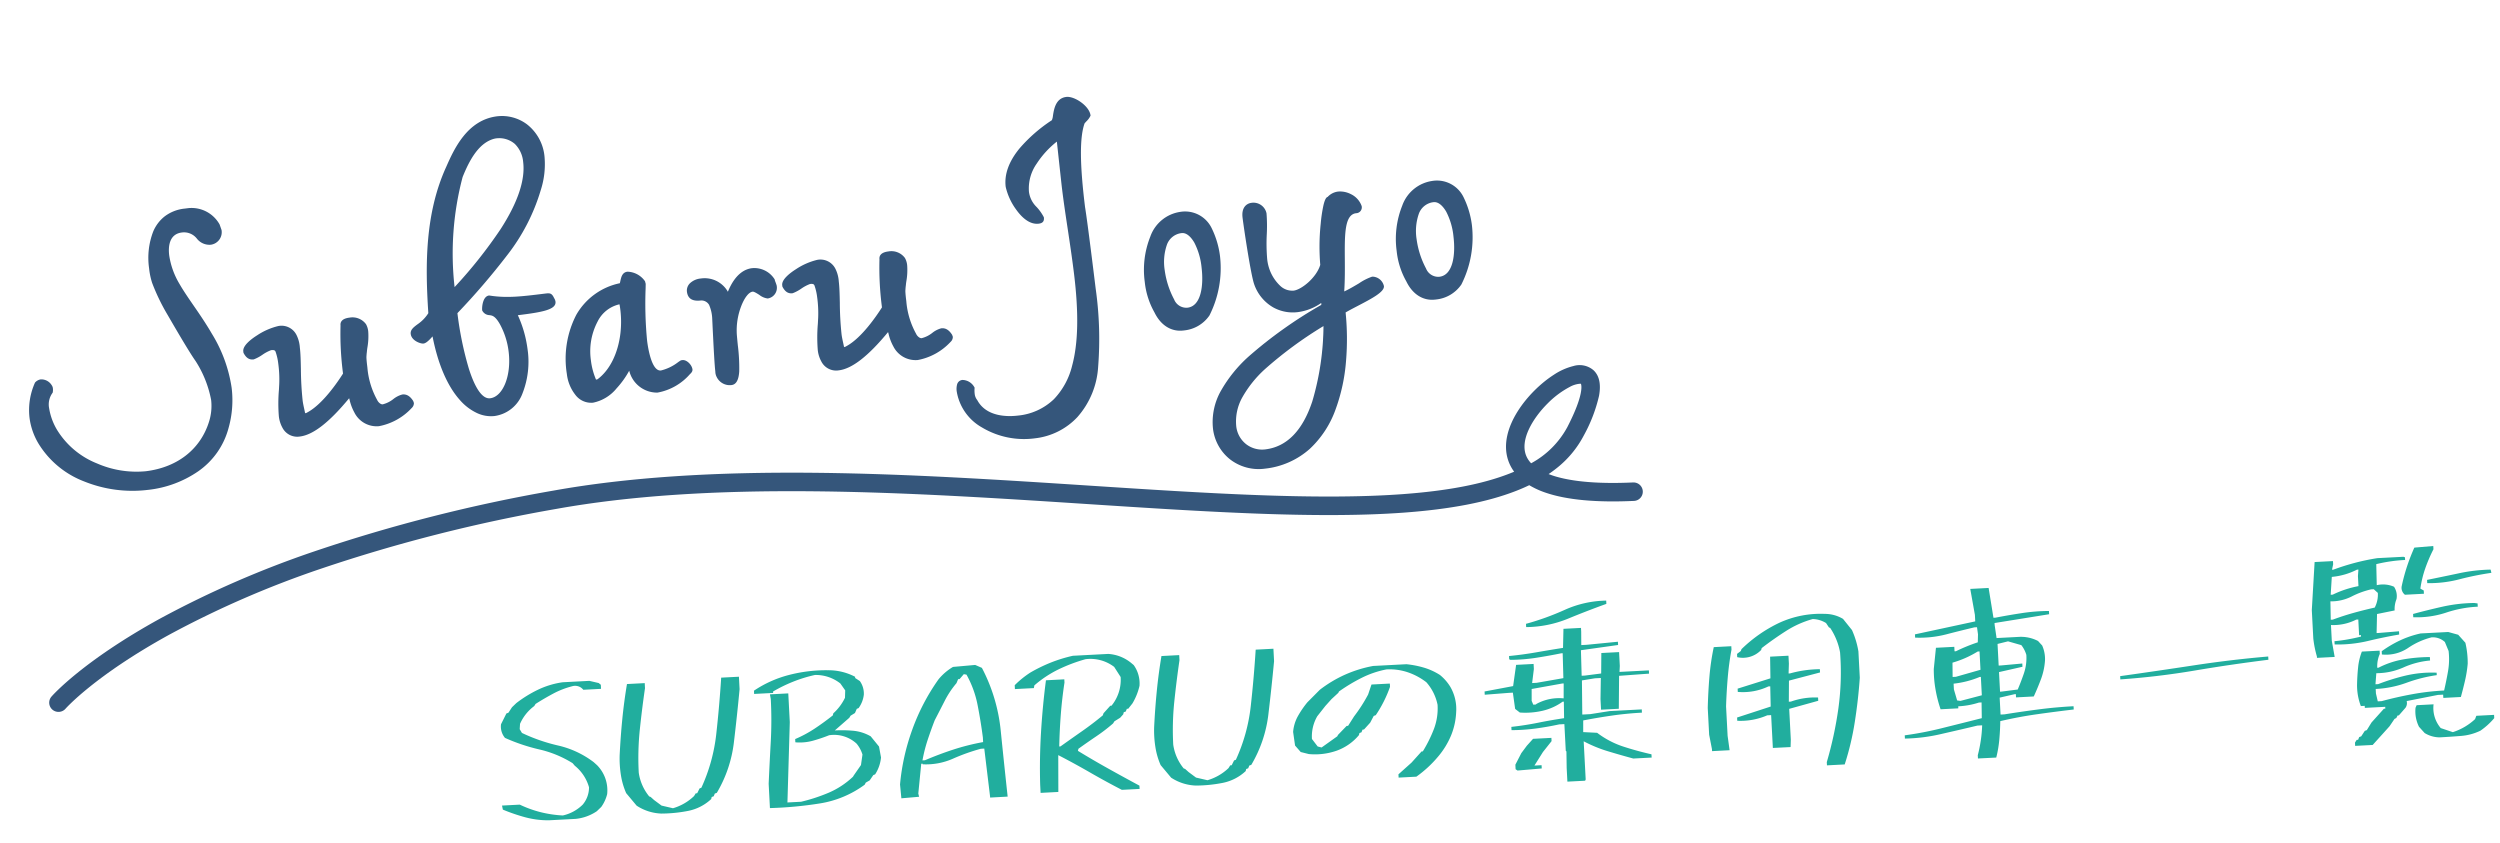<svg xmlns="http://www.w3.org/2000/svg" width="406.326" height="136.996" viewBox="0 0 406.326 136.996">
  <g id="グループ_219" data-name="グループ 219" transform="translate(-500.503 -6603.239)">
    <path id="パス_536" data-name="パス 536" d="M3.05-12.4A1.839,1.839,0,0,0,1.5-13.5a1.418,1.418,0,0,0-.85.35A10.771,10.771,0,0,0-.9-7.7,10.642,10.642,0,0,0,0-3.45c2.45,5.8,9.45,9.6,16.65,9.6,5.9,0,11.7-2.5,14.05-8.25A16.455,16.455,0,0,0,32-8.5a23.286,23.286,0,0,0-2.1-9.05c-1.5-3.5-3.15-6.1-4.25-8.7a12.9,12.9,0,0,1-1.1-4.85c0-1.95.7-3.6,2.65-3.6,2.55,0,2.25,2.55,4.45,2.55a1.915,1.915,0,0,0,1.85-2l-.2-.9a5.073,5.073,0,0,0-4.5-3.15h-.7c-5.3,0-6.75,5-6.75,8.75a11.632,11.632,0,0,0,.2,2.4A33.181,33.181,0,0,0,23.4-21.6c2.85,6.7,3.45,7.7,3.6,8a17.565,17.565,0,0,1,1.75,6.65A8.591,8.591,0,0,1,28-3.5C26,1,21.75,3.4,16.65,3.4,11.8,3.4,5.25.25,3-5.15a10.17,10.17,0,0,1-.85-3.7,3.328,3.328,0,0,1,.9-2.5,1.8,1.8,0,0,0,.1-.55A.9.9,0,0,0,3.05-12.4ZM34.9-13.95c.3.8.7,1.15,1.35,1.15,1.25-.3,1.7-.85,3-1.15.5,0,.75.1.85.45a9.222,9.222,0,0,1,.2,1.95,19.461,19.461,0,0,1-.25,3.4,33.919,33.919,0,0,0-.7,5.2A4.876,4.876,0,0,0,39.7-1.1,2.558,2.558,0,0,0,42.2.55c2.25,0,5.2-1.9,8.8-5.35a10.485,10.485,0,0,0,.6,2.65A3.882,3.882,0,0,0,55.15.45,9.605,9.605,0,0,0,60.7-1.8a.938.938,0,0,0,.4-.65,1.017,1.017,0,0,1-.05-.25,1.707,1.707,0,0,0-1.5-1.2c-.85,0-2.25,1.2-3.35,1.2-.45,0-.85-.55-.95-.9a13.576,13.576,0,0,1-.95-5.5c0-.6,0-1.15.05-1.7a28.292,28.292,0,0,0,.8-4.1,2.779,2.779,0,0,0-.2-1.15,2.555,2.555,0,0,0-2.4-1.3c-.85,0-1.45.25-1.45.95a49.161,49.161,0,0,0-.55,7.85c-1.8,2.2-4.3,4.7-6.5,5.6l-.5.2c-.05-.1-.2-.15-.2-.2-.05-.7-.15-1.45-.15-2.1,0-3.2.6-6.45.6-8.6a5.434,5.434,0,0,0-.25-1.95,2.564,2.564,0,0,0-2.65-1.8c-1.4,0-6,1.75-6,3.25Zm50.9-2.6c-.25-.8-.5-.8-1.25-.8-3.95,0-6.25,0-9.05-.8-.95,0-1.25,1.75-1.25,2.1.7,1.45,1.5-.1,2.6,2.6a12.47,12.47,0,0,1,.85,4.6c0,3.9-1.8,7.3-4.05,7.3-3,0-3.75-9.25-3.75-14.6,6.2-5.25,13-11,15.9-18.2a13.65,13.65,0,0,0,1.25-5.2c0-4.85-3.45-7.35-6.7-7.35-4.7,0-7.3,4.1-9.1,7.1C67-32.85,65.95-24.65,65.5-16.6c-1.3,1.75-3.25,1.8-3.25,2.95,0,1.05,1.4,1.65,1.7,1.65.15,0,.55,0,1.75-1.15C66.35-2.8,70.6,1.1,74,1.1c4.25,0,6.5-4.8,6.5-10a18.8,18.8,0,0,0-.95-5.8c3.95,0,6.4-.1,6.4-1.3A1.3,1.3,0,0,0,85.8-16.55ZM69.95-20a49.078,49.078,0,0,1,3.5-18c1.3-2.35,3.25-5.35,6.1-5.65,2.95,0,4.25,2,4.25,4.5C83.8-32.35,75.1-24.45,69.95-20Zm28.35.75c-.95,0-1.05,1.05-1.35,1.7-6.6.65-10.3,6-10.3,13.45,0,2.5,1.3,5,3.5,5,2.8,0,5.65-3.25,6.6-4.75a4.5,4.5,0,0,0,4,4.4,9.023,9.023,0,0,0,5.5-2.3q.45-.3.45-.6c0-.65-.65-1.55-1.3-1.55a.634.634,0,0,0-.3.05,8.613,8.613,0,0,1-3.35,1.2c-1.6,0-1.8-3.55-1.8-5.25a72.731,72.731,0,0,1,.9-9.2c-.05-.2,0-.3-.1-.45A3.454,3.454,0,0,0,98.3-19.25ZM91.15-2.45a.323.323,0,0,1-.25-.3,11.479,11.479,0,0,1-.4-3.1c0-4.95,2.95-8.6,6-8.6a9.634,9.634,0,0,1,.05,1.2A16.57,16.57,0,0,1,96.1-9.6c-.75,3.1-2.4,5.8-4.7,7.1ZM110.75-.7a2.208,2.208,0,0,0,2.1,1.5c1.8,0,1.55-4.45,1.7-7.9.1-2.95,2.05-6.75,3.55-6.75.55,0,1.7,1.4,2.3,1.4a1.606,1.606,0,0,0,1.55-1.75c-.1-.55-.2-.8-.2-1a3.74,3.74,0,0,0-3.3-2.15c-1.45,0-3,.95-4.35,3.5-1-2.1-2.35-2.85-4.1-2.85-1.5,0-2.35.8-2.35,1.7,0,1.25.9,1.55,1.95,1.55a1.6,1.6,0,0,1,1.35.95,6.355,6.355,0,0,1,.25,2.3c-.4,5.35-.55,7.65-.55,8.65C110.65-.9,110.7-.8,110.75-.7Zm12.4-13.25c.3.8.7,1.15,1.35,1.15,1.25-.3,1.7-.85,3-1.15.5,0,.75.1.85.45a9.222,9.222,0,0,1,.2,1.95,19.461,19.461,0,0,1-.25,3.4,33.919,33.919,0,0,0-.7,5.2,4.876,4.876,0,0,0,.35,1.85,2.558,2.558,0,0,0,2.5,1.65c2.25,0,5.2-1.9,8.8-5.35a10.485,10.485,0,0,0,.6,2.65A3.882,3.882,0,0,0,143.4.45a9.605,9.605,0,0,0,5.55-2.25.938.938,0,0,0,.4-.65,1.017,1.017,0,0,1-.05-.25,1.707,1.707,0,0,0-1.5-1.2c-.85,0-2.25,1.2-3.35,1.2-.45,0-.85-.55-.95-.9a13.576,13.576,0,0,1-.95-5.5c0-.6,0-1.15.05-1.7a28.292,28.292,0,0,0,.8-4.1,2.779,2.779,0,0,0-.2-1.15,2.555,2.555,0,0,0-2.4-1.3c-.85,0-1.45.25-1.45.95a49.16,49.16,0,0,0-.55,7.85c-1.8,2.2-4.3,4.7-6.5,5.6l-.5.2c-.05-.1-.2-.15-.2-.2-.05-.7-.15-1.45-.15-2.1,0-3.2.6-6.45.6-8.6a5.434,5.434,0,0,0-.25-1.95,2.564,2.564,0,0,0-2.65-1.8c-1.4,0-6,1.75-6,3.25ZM150.2,4.85c-.8,0-1,.75-1,1.65,0,4.5,4.95,8.9,11.55,8.9,5.25,0,10-3.4,11.45-10.15a58.814,58.814,0,0,0,1.15-12.6c0-12.6-.1-13.05-.1-13.5,0-5.5.3-10.9,1.6-13.5a5.724,5.724,0,0,0,1.1-1.1c0-1.45-2.15-3.3-3.4-3.3-2.25,0-2.25,3.1-2.7,3.45-3.8,1.95-8.7,5.25-8.7,9.7,0,1.45,1.7,6.45,4.45,6.45.55,0,.8-.2.8-.75-.65-1.85-1.9-2.35-1.9-4.45,0-3.2,3-6.15,5.8-7.8-.1,7.3-.1,7.7-.1,8.05,0,4.45.25,8.8.25,13.85,0,10.4-1.7,21.95-12,21.95-2.75,0-5.45-.95-6.4-3.4a2.072,2.072,0,0,1-.3-1,4.907,4.907,0,0,1,.1-1.1C151.4,5.35,150.8,4.85,150.2,4.85Zm38.45-22.8c-4.55,0-6.95,5.4-6.95,10.45a12.464,12.464,0,0,0,.95,5.05c.7,2.05,2.2,3.45,4.3,3.4A5.571,5.571,0,0,0,191.2-.9a16.78,16.78,0,0,0,2.85-9.3,14.184,14.184,0,0,0-.8-4.65A4.663,4.663,0,0,0,188.65-17.95Zm-.7,15.6a2.28,2.28,0,0,1-2.15-1.7A14.293,14.293,0,0,1,184.85-9c0-3,1-5.8,3.6-5.8,1,0,1.65,1.05,2,1.85a11.246,11.246,0,0,1,.7,4.25C191.15-5.6,190.25-2.35,187.95-2.35Zm26.6-15.75a2.6,2.6,0,0,0-1.75.65c-.9-.05-2.45,7.3-2.45,10.7C209.45-4.65,206.7-3,205.4-3c-1.75,0-3.05-1.8-3.6-3.9a7.362,7.362,0,0,1-.2-1.8c0-2.3.8-5.6.8-7.45A2.025,2.025,0,0,0,200.35-18c-.85,0-1.6.6-1.6,2.05,0,1.85.2,9.35.55,10.95A6.445,6.445,0,0,0,205.6.25a7.683,7.683,0,0,0,4.2-1.2c-.05.3-.05.55-.1.75-7.6,3.4-19.9,9.15-19.9,17.7a7.26,7.26,0,0,0,7.45,7.35C209.3,24.85,213,11.2,213.2,1.3c2.55-1.1,6.7-2.25,6.7-3.4a1.806,1.806,0,0,0-1.55-1.6c-.7,0-3.25,1.4-5,1.9.05-.15.05-.35.1-.55,1.1-5.95.75-12.2,3.55-12.2a.8.8,0,0,0,.9-.85A3.63,3.63,0,0,0,214.55-18.1Zm-4.85,21c-1.1,7.15-3.85,19.15-12,19.15a4.355,4.355,0,0,1-4.4-4.45C193.3,10.75,203.35,5.95,209.7,2.9Zm20.2-20.85c-4.55,0-6.95,5.4-6.95,10.45a12.464,12.464,0,0,0,.95,5.05c.7,2.05,2.2,3.45,4.3,3.4A5.571,5.571,0,0,0,232.45-.9a16.78,16.78,0,0,0,2.85-9.3,14.184,14.184,0,0,0-.8-4.65A4.663,4.663,0,0,0,229.9-17.95Zm-.7,15.6a2.28,2.28,0,0,1-2.15-1.7A14.293,14.293,0,0,1,226.1-9c0-3,1-5.8,3.6-5.8,1,0,1.65,1.05,2,1.85a11.246,11.246,0,0,1,.7,4.25C232.4-5.6,231.5-2.35,229.2-2.35Z" transform="translate(507.279 6678.633) rotate(-7)" fill="#35567b"/>
    <path id="パス_536_-_アウトライン" data-name="パス 536 - アウトライン" d="M80.35-47.05a6.769,6.769,0,0,1,4.673,1.9,7.513,7.513,0,0,1,2.177,5.6,13.659,13.659,0,0,1-1.261,5.256,31.96,31.96,0,0,1-6.728,9.863,113.661,113.661,0,0,1-9.161,8.35A54.666,54.666,0,0,0,70.8-6.872C71.436-3.488,72.422-1.7,73.65-1.7c2.114,0,3.9-3.274,3.9-7.15a12.35,12.35,0,0,0-.839-4.544c-.609-1.494-1.086-1.616-1.547-1.734a1.347,1.347,0,0,1-1.048-.857l-.015-.031v-.034c0-.476.35-2.25,1.4-2.25h.021l.02.006c2.78.794,5.124.794,9.009.794.759,0,1.107,0,1.39.894A1.449,1.449,0,0,1,86.1-16c0,1.329-2.391,1.446-6.343,1.45A19,19,0,0,1,80.65-8.9a14.049,14.049,0,0,1-1.677,7.026A5.681,5.681,0,0,1,74,1.25,5.354,5.354,0,0,1,71.283.458,8.47,8.47,0,0,1,68.7-2.058c-1.723-2.491-2.8-6.209-3.124-10.766-1.066.974-1.451.974-1.621.974-.4,0-1.85-.655-1.85-1.8,0-.682.594-1.023,1.281-1.419a6.108,6.108,0,0,0,1.972-1.585c.443-7.893,1.453-16.166,5.769-23.225C72.731-42.56,75.425-47.05,80.35-47.05ZM73.65-1.4c-1.41,0-2.469-1.822-3.147-5.416a55.141,55.141,0,0,1-.753-9.334v-.07l.085-.072a113.7,113.7,0,0,0,9.158-8.346,31.671,31.671,0,0,0,6.668-9.769A13.392,13.392,0,0,0,86.9-39.55a7.287,7.287,0,0,0-2.086-5.386A6.467,6.467,0,0,0,80.35-46.75a7.762,7.762,0,0,0-5.534,2.383,21.827,21.827,0,0,0-3.438,4.644c-4.291,7.017-5.289,15.264-5.729,23.131l0,.045-.027.036a6.306,6.306,0,0,1-2.09,1.7c-.656.378-1.13.651-1.13,1.159,0,.941,1.316,1.5,1.55,1.5.121,0,.49,0,1.646-1.108l.233-.224.02.322c.292,4.647,1.361,8.427,3.092,10.93A8.175,8.175,0,0,0,71.437.2,5.054,5.054,0,0,0,74,.95a5.4,5.4,0,0,0,4.715-2.976A13.748,13.748,0,0,0,80.35-8.9a18.684,18.684,0,0,0-.942-5.753l-.066-.2h.208c3.66,0,6.25-.082,6.25-1.15a1.169,1.169,0,0,0-.134-.483l-.009-.022c-.217-.695-.37-.695-1.107-.695-3.9,0-6.259,0-9.07-.8-.762.026-1.062,1.526-1.079,1.916a1.051,1.051,0,0,0,.837.665c.484.123,1.085.277,1.751,1.912A12.653,12.653,0,0,1,77.85-8.85a11,11,0,0,1-1.2,5.184C75.852-2.2,74.786-1.4,73.65-1.4Zm5.892-42.4h.008A4.174,4.174,0,0,1,82.9-42.435,4.975,4.975,0,0,1,83.95-39.15c0,3-1.692,6.55-5.029,10.552a77.51,77.51,0,0,1-8.873,8.711l-.257.222L69.8-20a49.1,49.1,0,0,1,3.51-18.051l.008-.018c1.387-2.508,3.347-5.425,6.216-5.727ZM70.11-20.337a75.843,75.843,0,0,0,8.581-8.453c3.291-3.947,4.959-7.433,4.959-10.36a4.682,4.682,0,0,0-.983-3.09,3.886,3.886,0,0,0-3.109-1.26c-2.723.292-4.622,3.124-5.972,5.564A48.576,48.576,0,0,0,70.11-20.337ZM172.55-38.9c1.349,0,3.55,1.927,3.55,3.45v.044l-.023.037a3.059,3.059,0,0,1-.735.786c-.119.1-.242.2-.368.323C173.9-32.093,173.4-27.829,173.4-20.85c0,.069,0,.14.007.258.023.653.093,2.642.093,13.242a58.379,58.379,0,0,1-1.154,12.632A13.529,13.529,0,0,1,168,12.971a11.139,11.139,0,0,1-7.246,2.579,13.289,13.289,0,0,1-8.344-2.8A8.25,8.25,0,0,1,149.05,6.5a2.786,2.786,0,0,1,.216-1.23.974.974,0,0,1,.934-.57,2.249,2.249,0,0,1,1.783,1.43l.025.047-.01.052a4.741,4.741,0,0,0-.1,1.071,1.94,1.94,0,0,0,.284.933l.006.013c1.156,2.982,4.763,3.3,6.26,3.3a9.75,9.75,0,0,0,6.128-1.936,11.945,11.945,0,0,0,3.6-5.046C169.6,1.07,170.3-3.778,170.3-10.25c0-2.6-.067-5.022-.131-7.361-.061-2.228-.119-4.332-.119-6.489,0-.348,0-.741.1-7.783a14.881,14.881,0,0,0-3.68,3.146,6.994,6.994,0,0,0-1.816,4.386,4.189,4.189,0,0,0,.942,2.631,7.405,7.405,0,0,1,.95,1.77l.008.024v.026c0,.614-.3.9-.95.9-1.575,0-2.712-1.5-3.388-2.76A10.006,10.006,0,0,1,161-25.6c0-2.028,1-4.011,2.971-5.9a24.824,24.824,0,0,1,5.795-3.93,2.558,2.558,0,0,0,.275-.74C170.333-37.188,170.823-38.9,172.55-38.9Zm3.249,3.407a3.266,3.266,0,0,0-1.183-2.041A3.561,3.561,0,0,0,172.55-38.6c-1.5,0-1.934,1.515-2.221,2.517a1.941,1.941,0,0,1-.387.9l-.011.009-.013.006a24.555,24.555,0,0,0-5.74,3.887c-1.91,1.826-2.879,3.737-2.879,5.679a9.677,9.677,0,0,0,1.176,3.7c.522.972,1.622,2.6,3.124,2.6.477,0,.644-.146.65-.575a7.2,7.2,0,0,0-.907-1.677,4.488,4.488,0,0,1-.993-2.8,7.282,7.282,0,0,1,1.884-4.576,15.282,15.282,0,0,1,3.99-3.353l.23-.135,0,.267c-.1,7.3-.1,7.7-.1,8.048,0,2.153.058,4.255.119,6.48.064,2.342.131,4.763.131,7.37,0,6.512-.7,11.4-2.149,14.932a12.238,12.238,0,0,1-3.689,5.17,10.042,10.042,0,0,1-6.312,2,9.222,9.222,0,0,1-3.94-.8,4.944,4.944,0,0,1-2.6-2.693A2.2,2.2,0,0,1,151.6,7.3a5.051,5.051,0,0,1,.092-1.076C151.269,5.445,150.727,5,150.2,5c-.753,0-.85.8-.85,1.5a7.954,7.954,0,0,0,3.244,6.021,12.988,12.988,0,0,0,8.156,2.729,10.843,10.843,0,0,0,7.054-2.509,13.234,13.234,0,0,0,4.25-7.523A58.1,58.1,0,0,0,173.2-7.35c0-10.595-.07-12.579-.093-13.231,0-.121-.007-.194-.007-.269,0-7.051.513-11.362,1.616-13.567l.011-.022.017-.017a5.3,5.3,0,0,1,.407-.36A2.81,2.81,0,0,0,175.8-35.493ZM28.1-38.35h.716a5.222,5.222,0,0,1,4.623,3.243l.007.023.2.916v.016a2.055,2.055,0,0,1-2,2.15A2.584,2.584,0,0,1,29.5-33.26a2.653,2.653,0,0,0-2.3-1.29c-2.175,0-2.5,2.162-2.5,3.45a12.629,12.629,0,0,0,1.088,4.79c.515,1.218,1.158,2.447,1.838,3.75.794,1.519,1.615,3.091,2.412,4.951A23.213,23.213,0,0,1,32.15-8.5a16.647,16.647,0,0,1-1.312,6.458,12.441,12.441,0,0,1-5.761,6.355A17.739,17.739,0,0,1,16.65,6.3,20.963,20.963,0,0,1,6.47,3.656,14.944,14.944,0,0,1-.138-3.392,10.843,10.843,0,0,1-1.05-7.7,10.886,10.886,0,0,1,.52-13.226l.014-.024.022-.017A1.577,1.577,0,0,1,1.5-13.65a1.979,1.979,0,0,1,1.686,1.187A1.036,1.036,0,0,1,3.3-11.9a1.908,1.908,0,0,1-.108.6l-.012.037-.029.026A3.185,3.185,0,0,0,2.3-8.85a9.911,9.911,0,0,0,.838,3.642A13.427,13.427,0,0,0,8.925,1.02,16.013,16.013,0,0,0,16.65,3.25c5.2,0,9.289-2.482,11.213-6.811A8.481,8.481,0,0,0,28.6-6.95a17.769,17.769,0,0,0-1.736-6.587l-.055-.106c-.241-.457-.973-1.848-3.547-7.9A33.136,33.136,0,0,1,21.4-27.014v0a11.666,11.666,0,0,1-.2-2.431,11.911,11.911,0,0,1,1.409-5.858,6.174,6.174,0,0,1,2.124-2.181A6.462,6.462,0,0,1,28.1-38.35Zm.692.3H28.1a5.715,5.715,0,0,0-5.234,2.9,11.61,11.61,0,0,0-1.366,5.7,11.393,11.393,0,0,0,.2,2.366,32.845,32.845,0,0,0,1.841,5.423c2.57,6.041,3.3,7.424,3.537,7.878.026.049.045.086.06.116l0,.008A18.039,18.039,0,0,1,28.9-6.95a8.78,8.78,0,0,1-.762,3.51,11.237,11.237,0,0,1-4.573,5.207A13.486,13.486,0,0,1,16.65,3.55,16.32,16.32,0,0,1,8.775,1.28,13.723,13.723,0,0,1,2.862-5.092,10.213,10.213,0,0,1,2-8.85a3.5,3.5,0,0,1,.919-2.583A1.62,1.62,0,0,0,3-11.9a.759.759,0,0,0-.084-.433A1.7,1.7,0,0,0,1.5-13.35a1.265,1.265,0,0,0-.735.3A10.582,10.582,0,0,0-.75-7.7,10.54,10.54,0,0,0,.137-3.511,14.65,14.65,0,0,0,6.618,3.395,20.658,20.658,0,0,0,16.65,6a17.439,17.439,0,0,0,8.285-1.951,12.149,12.149,0,0,0,5.626-6.206A16.351,16.351,0,0,0,31.85-8.5a22.926,22.926,0,0,0-2.088-8.992c-.792-1.849-1.611-3.415-2.4-4.929-.683-1.308-1.329-2.543-1.848-3.77A12.936,12.936,0,0,1,24.4-31.1a4.9,4.9,0,0,1,.617-2.612A2.427,2.427,0,0,1,27.2-34.85a2.966,2.966,0,0,1,2.53,1.4A2.285,2.285,0,0,0,31.65-32.3a1.757,1.757,0,0,0,1.7-1.834l-.194-.872A4.937,4.937,0,0,0,28.792-38.05ZM98.3-19.4a3.594,3.594,0,0,1,2.583,1.779.606.606,0,0,1,.089.314.916.916,0,0,0,.024.171l.007.027,0,.027c-.018.151-.056.415-.11.781a63.226,63.226,0,0,0-.789,8.4c0,1.2.119,5.1,1.65,5.1a7.473,7.473,0,0,0,2.969-1.024l.314-.16a.768.768,0,0,1,.367-.066c.733,0,1.45.973,1.45,1.7,0,.252-.165.487-.5.715A9.145,9.145,0,0,1,100.75.7a4.657,4.657,0,0,1-4.125-4.094A14.5,14.5,0,0,1,94.241-.8,6.653,6.653,0,0,1,90.15,1.05a3.205,3.205,0,0,1-2.7-1.632A6.687,6.687,0,0,1,86.5-4.1a15.548,15.548,0,0,1,2.7-9.365,10.63,10.63,0,0,1,7.643-4.226c.049-.116.093-.243.139-.376C97.194-18.661,97.451-19.4,98.3-19.4Zm2.4,2.308a1.256,1.256,0,0,1-.025-.195.311.311,0,0,0-.048-.181l-.008-.012-.006-.013A3.329,3.329,0,0,0,98.3-19.1c-.636,0-.827.55-1.03,1.132-.059.171-.116.333-.184.481l-.036.078-.086.008a10.352,10.352,0,0,0-7.519,4.115A15.254,15.254,0,0,0,86.8-4.1a6.381,6.381,0,0,0,.9,3.357A2.919,2.919,0,0,0,90.15.75c2.864,0,5.7-3.466,6.473-4.68l.277-.437v.517A4.338,4.338,0,0,0,100.75.4a8.92,8.92,0,0,0,5.391-2.253l.012-.012.014-.009c.175-.117.383-.294.383-.475,0-.578-.595-1.4-1.15-1.4a.509.509,0,0,0-.233.034l-.312.159A7.683,7.683,0,0,1,101.75-2.5c-1.7,0-1.95-3.383-1.95-5.4a63.481,63.481,0,0,1,.792-8.445C100.642-16.688,100.679-16.941,100.7-17.092ZM214.55-18.25a3.836,3.836,0,0,1,1.983.662,3.425,3.425,0,0,1,1.514,2.157l0,.015v.016a.952.952,0,0,1-1.05,1c-1.89,0-2.258,3.173-2.723,7.191-.184,1.589-.374,3.232-.68,4.886l0,.009a2.341,2.341,0,0,0-.044.26l-.005.038c.787-.25,1.711-.654,2.536-1.015a8.8,8.8,0,0,1,2.268-.82,1.955,1.955,0,0,1,1.7,1.75c0,.954-2.222,1.787-4.575,2.669-.73.274-1.484.556-2.127.83a43.06,43.06,0,0,1-.883,7.787,29.458,29.458,0,0,1-2.663,7.67,16.22,16.22,0,0,1-4.918,5.828A13.016,13.016,0,0,1,197.25,25a7.6,7.6,0,0,1-5.463-2.2,7.465,7.465,0,0,1-2.137-5.3,10.282,10.282,0,0,1,2.068-5.981A22.213,22.213,0,0,1,196.812,6.6a71.546,71.546,0,0,1,12.758-6.9c.015-.083.025-.178.035-.284l0-.031A8.5,8.5,0,0,1,205.6.4a6.553,6.553,0,0,1-3.8-1.228,6.951,6.951,0,0,1-2.646-4.137c-.353-1.612-.554-9.175-.554-10.985,0-1.622.9-2.2,1.75-2.2a2.169,2.169,0,0,1,2.2,2,25.816,25.816,0,0,1-.369,3.36,30.009,30.009,0,0,0-.431,4.09,7.219,7.219,0,0,0,.2,1.764,6.827,6.827,0,0,0,1.318,2.676A2.833,2.833,0,0,0,205.4-3.15c1.275,0,3.922-1.624,4.8-3.631a35.33,35.33,0,0,1,.886-6.622,23.748,23.748,0,0,1,.8-2.9c.386-1.053.656-1.263.852-1.29A2.74,2.74,0,0,1,214.55-18.25Zm3.2,2.865a3.491,3.491,0,0,0-3.2-2.565,2.442,2.442,0,0,0-1.65.612l-.046.041-.062,0s-.224.013-.622,1.1a23.463,23.463,0,0,0-.791,2.865A34.83,34.83,0,0,0,210.5-6.75v.031l-.012.028a6.777,6.777,0,0,1-2.377,2.726A5.446,5.446,0,0,1,205.4-2.85a3.122,3.122,0,0,1-2.364-1.215,7.033,7.033,0,0,1-1.381-2.8,7.516,7.516,0,0,1-.2-1.838,30.2,30.2,0,0,1,.434-4.135,25.668,25.668,0,0,0,.366-3.315,1.886,1.886,0,0,0-1.9-1.7c-.908,0-1.45.71-1.45,1.9,0,1.8.2,9.329.547,10.918A6.282,6.282,0,0,0,205.6.1a7.508,7.508,0,0,0,4.1-1.164l.313-.266-.067.4c-.022.13-.034.25-.045.365a2.818,2.818,0,0,1-.057.4l-.018.071-.067.03a71.607,71.607,0,0,0-12.773,6.9,21.919,21.919,0,0,0-5.025,4.852A9.989,9.989,0,0,0,189.95,17.5,7.166,7.166,0,0,0,192,22.588a7.305,7.305,0,0,0,5.25,2.112,12.722,12.722,0,0,0,7.462-2.26,15.925,15.925,0,0,0,4.825-5.722,29.161,29.161,0,0,0,2.635-7.592A42.778,42.778,0,0,0,213.05,1.3l0-.1.089-.038C213.81.874,214.6.576,215.37.288c1.951-.732,4.38-1.643,4.38-2.389a1.668,1.668,0,0,0-1.4-1.45,9.547,9.547,0,0,0-2.148.794,24.655,24.655,0,0,1-2.811,1.1l-.273.078.09-.27a1.442,1.442,0,0,0,.046-.246,2.647,2.647,0,0,1,.05-.288c.3-1.642.493-3.279.676-4.861.482-4.166.863-7.457,3.021-7.457A.654.654,0,0,0,217.75-15.385ZM188.65-18.1a4.8,4.8,0,0,1,4.736,3.186l.005.013a14.333,14.333,0,0,1,.809,4.7,17.046,17.046,0,0,1-2.878,9.387A5.673,5.673,0,0,1,186.957,1.1h-.116c-1.992,0-3.57-1.274-4.331-3.5a12.662,12.662,0,0,1-.96-5.105,14.567,14.567,0,0,1,1.79-7.195A6.109,6.109,0,0,1,188.65-18.1Zm4.461,3.307A4.53,4.53,0,0,0,188.65-17.8a5.914,5.914,0,0,0-5.052,3.257A14.26,14.26,0,0,0,181.85-7.5a12.356,12.356,0,0,0,.937,4.989l.005.013c.716,2.1,2.192,3.3,4.049,3.3h.105a5.373,5.373,0,0,0,4.132-1.788A16.73,16.73,0,0,0,193.9-10.2,14.028,14.028,0,0,0,193.111-14.793ZM229.9-18.1a4.8,4.8,0,0,1,4.736,3.186l.005.013a14.333,14.333,0,0,1,.809,4.7,17.046,17.046,0,0,1-2.878,9.387A5.673,5.673,0,0,1,228.207,1.1h-.116c-1.992,0-3.57-1.274-4.331-3.5A12.662,12.662,0,0,1,222.8-7.5a14.567,14.567,0,0,1,1.79-7.195A6.109,6.109,0,0,1,229.9-18.1Zm4.461,3.307A4.53,4.53,0,0,0,229.9-17.8a5.914,5.914,0,0,0-5.052,3.257A14.26,14.26,0,0,0,223.1-7.5a12.356,12.356,0,0,0,.937,4.989l.005.013c.716,2.1,2.192,3.3,4.049,3.3h.105a5.373,5.373,0,0,0,4.132-1.788A16.73,16.73,0,0,0,235.15-10.2,14.028,14.028,0,0,0,234.361-14.793ZM40.9-17.55a2.721,2.721,0,0,1,2.791,1.9,5.4,5.4,0,0,1,.259,2c0,.976-.124,2.195-.256,3.485A50.816,50.816,0,0,0,43.35-5.05c0,.426.045.909.088,1.375.021.22.042.448.058.668L43.51-3a.9.9,0,0,1,.086.067l.4-.159C46.537-4.13,49.3-7.259,50.4-8.6a49.588,49.588,0,0,1,.55-7.815c.007-.5.294-1.081,1.6-1.081a2.729,2.729,0,0,1,2.535,1.385A3.011,3.011,0,0,1,55.3-14.9a10.513,10.513,0,0,1-.452,2.58,15.745,15.745,0,0,0-.349,1.539c-.049.542-.049,1.1-.049,1.682a13.076,13.076,0,0,0,.936,5.436l.008.022c.092.323.452.791.806.791a4.553,4.553,0,0,0,1.815-.642A3.963,3.963,0,0,1,59.55-4.05c.7,0,1.236.421,1.636,1.287l.014.03V-2.7a.35.35,0,0,0,.026.139.313.313,0,0,1,.024.111,1.066,1.066,0,0,1-.451.763A9.713,9.713,0,0,1,55.15.6a4.043,4.043,0,0,1-3.688-2.691,7.929,7.929,0,0,1-.524-2.157L50.9-4.5C47.212-1,44.365.7,42.2.7a2.7,2.7,0,0,1-2.635-1.735A5.026,5.026,0,0,1,39.2-2.95a26.027,26.027,0,0,1,.535-4.279c.056-.312.114-.635.167-.946a18.985,18.985,0,0,0,.248-3.375,9.052,9.052,0,0,0-.2-1.914c-.064-.221-.191-.334-.687-.336a6.362,6.362,0,0,0-1.494.571,6.616,6.616,0,0,1-1.488.574l-.017,0H36.25c-.707,0-1.167-.385-1.49-1.247l-.01-.025v-.227c0-.97,1.6-1.872,2.561-2.323A10.8,10.8,0,0,1,40.9-17.55ZM43.2-2.943c-.017-.231-.039-.472-.061-.7-.044-.473-.09-.962-.09-1.4A51.047,51.047,0,0,1,43.4-10.2c.131-1.282.255-2.494.255-3.455a5.475,5.475,0,0,0-.239-1.894l0-.008a2.412,2.412,0,0,0-2.508-1.7A10.5,10.5,0,0,0,37.439-16.2c-1.5.706-2.389,1.473-2.389,2.052v.173c.276.722.621,1.021,1.183,1.027a6.308,6.308,0,0,0,1.408-.547,6.678,6.678,0,0,1,1.576-.6l.017,0h.017c.5,0,.862.1.994.559l0,.01a9.347,9.347,0,0,1,.2,1.981A19.268,19.268,0,0,1,40.2-8.124c-.053.312-.111.635-.167.948A25.832,25.832,0,0,0,39.5-2.95a4.771,4.771,0,0,0,.334,1.783A2.4,2.4,0,0,0,42.2.4c2.124,0,4.969-1.736,8.7-5.308l.205-.2.047.28c.031.185.059.361.086.53a7.719,7.719,0,0,0,.5,2.078l.007.016A3.738,3.738,0,0,0,55.15.3,9.517,9.517,0,0,0,60.6-1.909l.009-.008a.819.819,0,0,0,.344-.525l-.006-.016a.64.64,0,0,1-.043-.207c-.344-.73-.786-1.085-1.351-1.085a3.837,3.837,0,0,0-1.4.526A4.737,4.737,0,0,1,56.2-2.55c-.563,0-.984-.642-1.091-1A13.385,13.385,0,0,1,54.15-9.1c0-.595,0-1.157.051-1.714v-.009c.078-.509.22-1.05.356-1.573A10.3,10.3,0,0,0,55-14.9a2.584,2.584,0,0,0-.184-1.083l0-.006A2.432,2.432,0,0,0,52.55-17.2c-1.3,0-1.3.6-1.3.8v.018l0,.018A48.446,48.446,0,0,0,50.7-8.55V-8.5l-.034.041c-1.095,1.338-3.925,4.566-6.559,5.644l-.629.252-.062-.123a.316.316,0,0,0-.08-.069A.256.256,0,0,1,43.2-2.943ZM129.15-17.55a2.721,2.721,0,0,1,2.791,1.9,5.4,5.4,0,0,1,.259,2c0,.976-.125,2.195-.256,3.485A50.816,50.816,0,0,0,131.6-5.05c0,.426.045.909.088,1.375.021.22.042.448.058.668l.014.01a.9.9,0,0,1,.086.067l.4-.159c2.543-1.04,5.3-4.17,6.406-5.514a49.586,49.586,0,0,1,.55-7.815c.007-.5.294-1.081,1.6-1.081a2.729,2.729,0,0,1,2.535,1.385,3.011,3.011,0,0,1,.215,1.215,10.513,10.513,0,0,1-.452,2.58,15.75,15.75,0,0,0-.349,1.539c-.049.542-.049,1.1-.049,1.682a13.076,13.076,0,0,0,.936,5.436l.008.022c.092.323.452.791.806.791a4.553,4.553,0,0,0,1.815-.642A3.964,3.964,0,0,1,147.8-4.05c.7,0,1.236.421,1.636,1.287l.014.03V-2.7a.351.351,0,0,0,.026.139.313.313,0,0,1,.024.111,1.066,1.066,0,0,1-.451.763A9.713,9.713,0,0,1,143.4.6a4.043,4.043,0,0,1-3.688-2.691,7.929,7.929,0,0,1-.524-2.157l-.04-.248C135.462-1,132.615.7,130.45.7a2.7,2.7,0,0,1-2.635-1.735,5.026,5.026,0,0,1-.365-1.915,26.028,26.028,0,0,1,.535-4.279c.056-.312.114-.635.167-.946a18.986,18.986,0,0,0,.248-3.375,9.052,9.052,0,0,0-.2-1.914c-.064-.221-.191-.334-.687-.336a6.362,6.362,0,0,0-1.494.571,6.616,6.616,0,0,1-1.488.574l-.017,0H124.5c-.707,0-1.167-.385-1.49-1.247l-.01-.025v-.227c0-.97,1.6-1.872,2.561-2.323A10.8,10.8,0,0,1,129.15-17.55Zm2.3,14.607c-.017-.231-.039-.472-.061-.7-.044-.473-.09-.962-.09-1.4a51.047,51.047,0,0,1,.345-5.145c.131-1.282.255-2.494.255-3.455a5.475,5.475,0,0,0-.239-1.894l0-.008a2.412,2.412,0,0,0-2.508-1.7,10.5,10.5,0,0,0-3.461,1.048c-1.5.706-2.389,1.473-2.389,2.052v.173c.276.722.621,1.021,1.183,1.027a6.307,6.307,0,0,0,1.408-.547,6.679,6.679,0,0,1,1.576-.6l.017,0h.017c.5,0,.862.1.994.559l0,.01a9.346,9.346,0,0,1,.2,1.981,19.266,19.266,0,0,1-.252,3.426c-.053.312-.111.635-.167.948a25.832,25.832,0,0,0-.531,4.227,4.77,4.77,0,0,0,.334,1.783A2.4,2.4,0,0,0,130.45.4c2.124,0,4.969-1.736,8.7-5.308l.205-.2.047.28c.031.185.059.361.086.53a7.719,7.719,0,0,0,.5,2.078l.007.016A3.738,3.738,0,0,0,143.4.3a9.517,9.517,0,0,0,5.447-2.209l.009-.008a.819.819,0,0,0,.344-.525l-.006-.016a.64.64,0,0,1-.043-.207c-.344-.73-.786-1.085-1.351-1.085a3.837,3.837,0,0,0-1.4.526,4.737,4.737,0,0,1-1.951.674c-.563,0-.984-.642-1.091-1A13.385,13.385,0,0,1,142.4-9.1c0-.595,0-1.157.051-1.714v-.009c.078-.509.22-1.05.356-1.573a10.3,10.3,0,0,0,.442-2.5,2.584,2.584,0,0,0-.184-1.083l0-.006A2.432,2.432,0,0,0,140.8-17.2c-1.3,0-1.3.6-1.3.8v.018l0,.018a48.444,48.444,0,0,0-.546,7.814V-8.5l-.034.041c-1.095,1.338-3.925,4.566-6.559,5.644l-.629.252-.062-.123a.316.316,0,0,0-.08-.069A.256.256,0,0,1,131.45-2.943Zm-13-14.557a3.886,3.886,0,0,1,3.438,2.241l.012.028v.03a1.832,1.832,0,0,0,.07.38c.037.152.082.34.128.593l0,.027a1.757,1.757,0,0,1-1.7,1.9,2.7,2.7,0,0,1-1.291-.756c-.372-.3-.793-.644-1.009-.644-.633,0-1.463.838-2.167,2.188A10.909,10.909,0,0,0,114.7-7.095c-.025.567-.039,1.171-.052,1.755a29.264,29.264,0,0,1-.289,4.234C114.1.277,113.608.95,112.85.95a2.355,2.355,0,0,1-2.241-1.6,1.93,1.93,0,0,1-.109-.9c0-.971.139-3.157.55-8.661a6.269,6.269,0,0,0-.238-2.227A1.449,1.449,0,0,0,109.6-13.3c-1.413,0-2.1-.556-2.1-1.7a1.644,1.644,0,0,1,.67-1.306A2.941,2.941,0,0,1,110-16.85a4.335,4.335,0,0,1,4.106,2.675C115.635-16.915,117.3-17.5,118.45-17.5Zm3.151,2.332A3.607,3.607,0,0,0,118.45-17.2c-1.575,0-3.033,1.183-4.217,3.42l-.14.264-.128-.269c-.91-1.912-2.133-2.764-3.965-2.764-1.06,0-2.2.485-2.2,1.55,0,.968.555,1.4,1.8,1.4a1.732,1.732,0,0,1,1.48,1.024l.008.013,0,.015a6.554,6.554,0,0,1,.257,2.356c-.411,5.5-.55,7.679-.55,8.642,0,.615.045.7.084.783l.006.013,0,.014A2.044,2.044,0,0,0,112.85.65c.59,0,.987-.592,1.214-1.811a29.09,29.09,0,0,0,.284-4.186c.014-.586.028-1.192.053-1.76a11.221,11.221,0,0,1,1.267-4.544C116.445-13.144,117.332-14,118.1-14a2.532,2.532,0,0,1,1.2.711c.4.323.849.689,1.1.689a1.465,1.465,0,0,0,1.4-1.587c-.044-.237-.087-.417-.122-.563A2.28,2.28,0,0,1,121.6-15.168Zm66.849.218c1.065,0,1.75,1.055,2.137,1.94A11.4,11.4,0,0,1,191.3-8.7a11.613,11.613,0,0,1-.75,4.4,2.9,2.9,0,0,1-2.6,2.1A2.434,2.434,0,0,1,185.66-4a14.439,14.439,0,0,1-.96-5,8.828,8.828,0,0,1,.843-4.1A3.191,3.191,0,0,1,188.45-14.95Zm-.5,12.45C190.2-2.5,191-5.84,191-8.7a11.1,11.1,0,0,0-.687-4.188c-.352-.8-.96-1.762-1.863-1.762a2.873,2.873,0,0,0-2.643,1.7A8.535,8.535,0,0,0,185-9a14.124,14.124,0,0,0,.94,4.9A2.132,2.132,0,0,0,187.95-2.5ZM229.7-14.95c1.065,0,1.75,1.055,2.137,1.94a11.4,11.4,0,0,1,.713,4.31,11.613,11.613,0,0,1-.75,4.4,2.9,2.9,0,0,1-2.6,2.1A2.434,2.434,0,0,1,226.91-4a14.439,14.439,0,0,1-.96-5,8.828,8.828,0,0,1,.843-4.1A3.191,3.191,0,0,1,229.7-14.95ZM229.2-2.5c2.251,0,3.05-3.34,3.05-6.2a11.1,11.1,0,0,0-.687-4.188c-.352-.8-.96-1.762-1.863-1.762a2.873,2.873,0,0,0-2.643,1.7A8.535,8.535,0,0,0,226.25-9a14.124,14.124,0,0,0,.94,4.9A2.132,2.132,0,0,0,229.2-2.5ZM96.5-14.6h.132l.016.131A9.807,9.807,0,0,1,96.7-13.25a16.668,16.668,0,0,1-.454,3.685c-.8,3.312-2.541,5.935-4.772,7.2l-.021.012-.288.058H91.15a.466.466,0,0,1-.4-.428,11.618,11.618,0,0,1-.4-3.122,10.627,10.627,0,0,1,1.885-6.245A5.473,5.473,0,0,1,96.5-14.6ZM91.347-2.642c2.15-1.225,3.828-3.772,4.607-6.993A16.355,16.355,0,0,0,96.4-13.25c0-.344,0-.7-.034-1.048a5.247,5.247,0,0,0-3.889,2.38A10.326,10.326,0,0,0,90.65-5.85a11.323,11.323,0,0,0,.395,3.061l.005.019v.02a.177.177,0,0,0,.1.146ZM209.892,2.642l-.043.281a45,45,0,0,1-3.369,12.3c-2.193,4.631-5.147,6.98-8.779,6.98a4.533,4.533,0,0,1-3.205-1.293A4.589,4.589,0,0,1,193.15,17.6a8.3,8.3,0,0,1,1.685-4.827,18.684,18.684,0,0,1,4.156-4.039A66.059,66.059,0,0,1,209.56,2.8ZM197.7,21.9c3.507,0,6.369-2.291,8.508-6.808a44.189,44.189,0,0,0,3.3-11.933,64.756,64.756,0,0,0-10.339,5.816,18.39,18.39,0,0,0-4.089,3.972,8.009,8.009,0,0,0-1.63,4.654,4.291,4.291,0,0,0,1.255,3.093A4.235,4.235,0,0,0,197.7,21.9Z" transform="translate(507.279 6678.633) rotate(-7)" fill="#35567b"/>
    <path id="パス_258" data-name="パス 258" d="M131.123,3670.39a1.5,1.5,0,0,1-1.131-2.485c.2-.232,5.1-5.773,17.677-12.693a161.9,161.9,0,0,1,25.109-10.93,260.378,260.378,0,0,1,38.852-9.867c11.86-2.122,25.836-3.064,42.727-2.882,14.825.16,29.792,1.135,44.266,2.078,19.013,1.239,36.971,2.408,50.9,1.394,7.335-.534,13.032-1.625,17.416-3.336q.4-.155.781-.317a6.659,6.659,0,0,1-1-1.942c-1.647-5.17,3.35-11.179,7.424-13.794a10.094,10.094,0,0,1,3.2-1.434,3.466,3.466,0,0,1,3.252.66c.958.87,1.267,2.277.92,4.181a24.8,24.8,0,0,1-2.477,6.444,16.484,16.484,0,0,1-4.439,5.334q-.607.484-1.278.938.4.155.847.3c3.038.958,7.363,1.314,12.856,1.063l.07,0a1.5,1.5,0,0,1,.068,3c-6.127.283-10.964-.174-14.377-1.357a13.637,13.637,0,0,1-2.611-1.2q-1.026.494-2.147.931c-4.668,1.821-10.65,2.977-18.289,3.533-14.132,1.029-32.19-.147-51.309-1.393-14.434-.94-29.36-1.913-44.1-2.072-16.7-.182-30.493.747-42.166,2.835a257.345,257.345,0,0,0-38.4,9.75,158.91,158.91,0,0,0-24.641,10.722c-12.113,6.666-16.814,11.982-16.86,12.035A1.5,1.5,0,0,1,131.123,3670.39Zm247.3-53.334a4.1,4.1,0,0,0-1.688.53,14.624,14.624,0,0,0-3.561,2.662c-2.325,2.306-4.626,5.943-3.459,8.6a3.974,3.974,0,0,0,.767,1.135,14.531,14.531,0,0,0,5.891-5.893c2.73-5.3,2.287-6.824,2.2-7.022A.655.655,0,0,0,378.419,3617.057Z" transform="translate(378.878 3048.552)" fill="#35567b"/>
    <path id="パス_537" data-name="パス 537" d="M8.434.1A14.433,14.433,0,0,1,4.6-.6,29.518,29.518,0,0,1,1.063-2.025l-.1-.664H3.852a18.357,18.357,0,0,0,3.3,1.395,18.719,18.719,0,0,0,3.6.73,6.639,6.639,0,0,0,3.32-1.594A4.371,4.371,0,0,0,15.24-4.914a6.9,6.9,0,0,0-2.125-3.619l-.332-.432a17.586,17.586,0,0,0-5.263-2.507,30.358,30.358,0,0,1-5.5-2.175A2.863,2.863,0,0,1,1.494-15.9L2.457-17.6l.332-.1.631-.863.73-.631a19.712,19.712,0,0,1,3.636-1.992,13.784,13.784,0,0,1,4.067-1H16.2l1.494.432.332.3v.664H15.141a1.694,1.694,0,0,0-1.793-.664,13.951,13.951,0,0,0-3.121,1.029q-1.494.7-2.955,1.527l-.232.332A7.183,7.183,0,0,0,4.582-15.8l-.1.863.332.631a28.41,28.41,0,0,0,5.794,2.357A15.179,15.179,0,0,1,16.2-8.965l.531.531a5.82,5.82,0,0,1,1.395,4.781,6.137,6.137,0,0,1-1.062,2.025L16.3-.963A7.441,7.441,0,0,1,12.783.1ZM26.762-.033a7.818,7.818,0,0,1-3.951-1.494L21.217-3.652a11.789,11.789,0,0,1-.7-2.988,17.376,17.376,0,0,1-.033-3.221q.3-2.955.73-5.794t1.063-5.694h2.889v.83q-.664,3.32-1.2,6.724a44.821,44.821,0,0,0-.531,6.923,7.818,7.818,0,0,0,1.494,3.951l.232.1.531.531,1.162.963L28.688-.8a8.335,8.335,0,0,0,3.52-1.793l.3-.432h.232l.432-.764.3-.1a28.246,28.246,0,0,0,2.872-8.583q.747-4.532,1.278-9.114h2.889v2.025q-.631,4.283-1.378,8.6a20.9,20.9,0,0,1-3.2,8.035l-.332.1-.2.432-.332.1-.1.332a7.65,7.65,0,0,1-3.769,1.71A23.027,23.027,0,0,1,26.762-.033ZM44.426,0V-3.951q.332-3.42.7-6.823a64.84,64.84,0,0,0,.365-6.923l-.1-.764h2.988v4.682L47.314-.764h2.225a28.088,28.088,0,0,0,4.549-1.229,13.453,13.453,0,0,0,4.084-2.391l.133-.2,1.262-1.627L59.9-7.9a5.113,5.113,0,0,0-.863-1.826,5.39,5.39,0,0,0-4.383-1.594A25.762,25.762,0,0,1,52-10.575a8.127,8.127,0,0,1-2.889.116v-.531a19.67,19.67,0,0,0,3.271-1.544q1.544-.913,3.038-1.976l.1-.332a8.06,8.06,0,0,0,2.025-2.424l.1-1.2-.73-1.162a6.437,6.437,0,0,0-4.051-1.594,22.362,22.362,0,0,0-3.586.9,23.851,23.851,0,0,0-3.354,1.428v.232H42.832v-.531a18.422,18.422,0,0,1,5.761-2.241,24.046,24.046,0,0,1,6.392-.448,9.317,9.317,0,0,1,4.383,1.295v.2l.73.531a3.512,3.512,0,0,1,.531,2.258,4.637,4.637,0,0,1-.963,2.125l-.3.1-.332.664-.73.4-.232.332-2.457,1.926a20.554,20.554,0,0,1,3.038.216,6.932,6.932,0,0,1,2.739,1.046l1.262,1.727.232,1.793a6.137,6.137,0,0,1-1.1,2.689l-.3.1-.631.83L60.2-3.32l-.2.332A16.724,16.724,0,0,1,52.577-.332,62.045,62.045,0,0,1,44.426,0ZM80.252.166v-.2l-.531-7.8h-.564a32.044,32.044,0,0,0-4.665,1.395,10.831,10.831,0,0,1-4.9.631v-.1h-.232L68.631-1.1l.1.531-2.889.1-.1-2.258a35.489,35.489,0,0,1,2.44-8.766,33.933,33.933,0,0,1,4.7-7.969,8.9,8.9,0,0,1,2.457-1.893l3.619-.133,1.063.531a27.833,27.833,0,0,1,2.523,10.359q.266,5.445.564,10.758ZM79.588-8.9v-.73q-.2-2.656-.581-5.329a16.614,16.614,0,0,0-1.544-5.03l-.432-.1-.73.764h-.232l-.3.631a14.812,14.812,0,0,0-2.092,2.822q-.9,1.561-1.76,3.021-.73,1.627-1.328,3.171a24.5,24.5,0,0,0-1,3.237h.4q2.357-.863,4.7-1.494A37.232,37.232,0,0,1,79.588-8.9ZM101.7.033q-2.557-1.494-5.014-3.088T91.674-6.143l-.3,5.977H88.486V-1.461q.1-4.25.581-8.517t1.245-8.417H93.3v.531q-.531,2.557-.863,5.113t-.531,5.213h.2Q93.932-8.7,95.741-9.828t3.5-2.391l.133-.332,1.162-1.162h.2a6.633,6.633,0,0,0,1.727-4.582l-.963-1.693a6.35,6.35,0,0,0-4.582-1.494,26.486,26.486,0,0,0-4.482,1.428,18.032,18.032,0,0,0-4.051,2.391l-.1.432H85.2v-.631a15.147,15.147,0,0,1,2.656-1.926,25.694,25.694,0,0,1,3.4-1.444,23.919,23.919,0,0,1,3.636-.913h5.744a6.519,6.519,0,0,1,3.619,1.627l.432.4a5.149,5.149,0,0,1,.764,3.42,10,10,0,0,1-1.295,2.789l-.73.83H103.2l-.2.432-.332.1-.1.332-.531.531-.963.531-.232.332a28.3,28.3,0,0,1-2.855,1.959q-1.494.9-2.988,1.859l-.1.332q2.324,1.594,4.781,3.138T104.59-.5V.033Zm12.053-.066A7.818,7.818,0,0,1,109.8-1.527l-1.594-2.125a11.789,11.789,0,0,1-.7-2.988,17.376,17.376,0,0,1-.033-3.221q.3-2.955.73-5.794t1.063-5.694h2.889v.83q-.664,3.32-1.2,6.724a44.821,44.821,0,0,0-.531,6.923,7.818,7.818,0,0,0,1.494,3.951l.232.1.531.531,1.162.963L115.68-.8A8.335,8.335,0,0,0,119.2-2.59l.3-.432h.232l.432-.764.3-.1a28.246,28.246,0,0,0,2.872-8.583q.747-4.532,1.278-9.114H127.5v2.025q-.631,4.283-1.378,8.6a20.9,20.9,0,0,1-3.2,8.035l-.332.1-.2.432-.332.1-.1.332a7.65,7.65,0,0,1-3.769,1.71A23.027,23.027,0,0,1,113.754-.033ZM146.725.4V-.133l2.225-1.793,1.727-1.727h.2a22.46,22.46,0,0,0,1.976-3.5,9.485,9.485,0,0,0,.813-3.935,7.866,7.866,0,0,0-1.627-3.752,10.394,10.394,0,0,0-2.972-1.793,9.246,9.246,0,0,0-3.4-.631,15.631,15.631,0,0,0-4.1,1.162,27.82,27.82,0,0,0-3.8,2.025l-.1.2-1.162.963-1.062,1.063-1.395,1.594a6.534,6.534,0,0,0-1.062,3.652l.863,1.262.631.2,2.656-1.693.1-.2,1.494-1.395h.232l1.063-1.494a25.28,25.28,0,0,0,2.457-3.42l.631-1.594h2.988v.531a20.158,20.158,0,0,1-2.557,4.482l-.332.1-.631,1.063L141.512-7.7h-.232l-.2.432-.332.1-.1.332A8.4,8.4,0,0,1,136.913-4.5a10.626,10.626,0,0,1-4.565.315l-1.295-.4-.863-1.1-.2-2.225a6.352,6.352,0,0,1,.9-2.507,15.531,15.531,0,0,1,1.66-2.175l2.125-1.926a20.368,20.368,0,0,1,4.217-2.241,20.449,20.449,0,0,1,4.648-1.179h5.412a15.446,15.446,0,0,1,2.839.714,10.218,10.218,0,0,1,2.507,1.312,7.507,7.507,0,0,1,1.594,2.025,7.178,7.178,0,0,1,.73,4.15,11.183,11.183,0,0,1-1.046,3.785,13.042,13.042,0,0,1-2.241,3.254A18.9,18.9,0,0,1,149.613.4ZM174.084,2.49V.266l.1-2.689-.1-.1v-4.35h-.83q-1.826.3-3.8.465a30.084,30.084,0,0,1-4,.066v-.531q2.258-.133,4.383-.448t4.25-.515l.1-2.689h-.2a9.049,9.049,0,0,1-3.3,1.295,12.374,12.374,0,0,1-3.735.1l-.73-.631-.232-2.656h-.631l-3.951.1v-.531l4.682-.631.664-3.42H169.6v.83l-.4,2.258h.73l4.383-.531.1-4.051h-.232q-2.025.3-4.1.515a27.914,27.914,0,0,1-4.2.116l-.2-.1v-.531q2.225-.1,4.416-.365t4.416-.5l.232-3.088H177.6v.631l-.1,2.158h.863l5.113-.232v.531l-6.076.531-.1,4.15h.531l2.656-.2.2-3.32h2.889v2.258l-.1.963h4.781v.531l-4.881.1L183.049-8.9H180.16v-1.727l.232-3.42h-.963l-2.125.232-.232,5.545h1.295l3.188-.332h5.213v.531q-2.457,0-4.848.216t-4.748.548l-.1,1.893,2.258.232a14.34,14.34,0,0,0,4.084,2.44q2.191.847,4.549,1.511V-.7h-2.988q-2.025-.664-4.051-1.395a21.923,21.923,0,0,1-3.852-1.826V2.291l-.1.2Zm-8-2.225-.3-.232V-.7l1.063-1.826.963-1.162,1.063-1.062h2.988v.531l-1.494,1.693L168.871-.4h1.162V.133Zm3.652-10.658a7.666,7.666,0,0,1,4.449-.664l.133-2.424h-.232l-5.014.631-.1,1.926.232.631h.4Zm-1.029-12.551v-.531a43.063,43.063,0,0,0,6.458-1.959,17.057,17.057,0,0,1,6.757-1.129v.531q-3.187.963-6.392,2.092A18.329,18.329,0,0,1,168.705-22.943Zm47.646,25V1.527a60.724,60.724,0,0,0,2.341-8.633,42.859,42.859,0,0,0,.747-9.064,10.5,10.5,0,0,0-1.395-4.051l-.2-.1-.432-.73a4.334,4.334,0,0,0-2.125-.764,16.082,16.082,0,0,0-4.433,1.71q-2.075,1.179-4.1,2.573l-.1.3a4.114,4.114,0,0,1-3.951.963V-16.8l.631-.432.133-.3A22.813,22.813,0,0,1,209.86-21.5a16.1,16.1,0,0,1,7.454-1.046,5.763,5.763,0,0,1,2.889.963l1.361,1.893a14.11,14.11,0,0,1,.863,3.52v4.283Q222-8.367,221.249-4.8a44.593,44.593,0,0,1-2.009,6.856ZM197.824-1.229v-.332l-.332-2.357v-4.35q.2-2.557.531-5.014a38.6,38.6,0,0,1,.963-4.814h2.855v.564q-.531,2.225-.847,4.516t-.515,4.648v4.781l.2,2.357Zm9.895,0V-6.574h-.631a10.924,10.924,0,0,1-4.914.631v-.531l5.545-1.494.1-3.287h-.3a9.637,9.637,0,0,1-5.014.631v-.531l5.412-1.395.133-3.52h2.988v1.295l-.133,1.594h.232a18.576,18.576,0,0,1,4.881-.432v.531l-5.113,1.063-.2,3.42h.332a11.648,11.648,0,0,1,4.449-.432V-8.5l-4.781,1.063v5.014l-.1,1.2Zm33.2,3.453V1.693a22.1,22.1,0,0,0,.963-4.814h-.764q-2.324.432-5.777,1.029a28.052,28.052,0,0,1-6.109.465v-.531a55.32,55.32,0,0,0,6.375-.9q3.619-.7,6.275-1.229l.1-2.557h-.432a12.906,12.906,0,0,1-3.387.432v.332h-2.889a21.027,21.027,0,0,1-.647-3.2,18.465,18.465,0,0,1-.116-3.4l.531-3.42h2.988v.73h.232a27.778,27.778,0,0,1,3.619-1.262l.1-1.295-.1-1.162h-.432q-2.357.432-4.7.913a17.255,17.255,0,0,1-5,.249v-.531l9.895-1.594v-1.062l-.531-4.25h2.988l.531,4.881h.332q2.125-.3,4.316-.515a30.9,30.9,0,0,1,4.416-.116v.531l-8.932.963v.332l.2,2.125h3.569a6.017,6.017,0,0,1,3.138.83l.631.764a5.441,5.441,0,0,1,.332,2.457,10.791,10.791,0,0,1-.8,2.972q-.6,1.378-1.328,2.772h-2.889V-7.9h-.2l-2.457.432v2.756h.631q2.789-.3,5.611-.515t5.678-.216v.531q-3.088.2-6.06.465t-5.96.8q-.1,1.494-.315,2.988a18.883,18.883,0,0,1-.647,2.889ZM242.084-8V-10.99h-.2a15.185,15.185,0,0,1-4.283.863v.93l.432,1.826.531.1Zm5.877-.631q.631-1.295,1.162-2.623a7.8,7.8,0,0,0,.531-2.922,4.669,4.669,0,0,0-.73-1.627l-2.125-.73-1.727.332v3.52h.432l3.42-.133v.531l-3.852.664v3.188h.232Zm-5.877-3.52v-2.988h-.3a16.378,16.378,0,0,1-4.184,1.594l-.1,2.324h.531ZM264.7-9.4v-.531q6.076-.531,12.1-1.129t12.1-.8v.531q-6.076.432-12.1,1.129T264.7-9.4ZM302.248,3.387V2.855l.3-.432h.232l.2-.432.332-.1.631-.863.332-.1.83-1.2.531-.531,1.594-1.594h.232v-.3h-3.32v-.332h-.631a9.5,9.5,0,0,1-.432-3.52q.1-1.395.315-2.772a9.683,9.683,0,0,1,.747-2.54h2.889v.531A4.912,4.912,0,0,0,306.5-9.1h.2a14.11,14.11,0,0,1,4-1.129,26.219,26.219,0,0,1,4.433-.166v.564a13.436,13.436,0,0,0-4.383.9,10.814,10.814,0,0,1-4.449.7l-.232,1.793h.432A34.7,34.7,0,0,1,311.08-7.6a18.709,18.709,0,0,1,5.014-.2v.4a24.043,24.043,0,0,0-4.964.979,16.986,16.986,0,0,1-5.063.747v.73l.232,1.295h.631q2.457-.531,5.014-.863a40.438,40.438,0,0,1,5.213-.332q.432-1.494.8-3.088a11.594,11.594,0,0,0,.266-3.287l-.531-1.494a2.888,2.888,0,0,0-2.125-.863,12.022,12.022,0,0,0-3.935,1.544,6.435,6.435,0,0,1-4.267.813v-.531a18.656,18.656,0,0,1,3.088-1.61,15.924,15.924,0,0,1,3.387-.946h4.482l1.594.531,1.1,1.361a14.447,14.447,0,0,1,.2,3.42,20.161,20.161,0,0,1-.581,2.723q-.382,1.328-.813,2.623h-2.855v-.531h-.863l-5.113.73a1.33,1.33,0,0,1-.232,1.063l-1.162,1.2h-.2l-.232.4-.3.133L307.992.5l-.963.963L305.1,3.387Zm13.746-.664a4.73,4.73,0,0,1-2.357-.83L312.773.83a5.616,5.616,0,0,1-.4-3.121l.2-.4h2.756a5.02,5.02,0,0,0,.963,3.918l1.926.764A9.652,9.652,0,0,0,321.938.066l.232-.531h2.889V.066A11.249,11.249,0,0,1,322.7,1.992a8.824,8.824,0,0,1-3.2.681Q317.787,2.723,315.994,2.723ZM296.8-11.223v-.232a16.935,16.935,0,0,1-.432-2.955v-4.615l.863-7.77h2.988v.531l-.232.863h.232q1.693-.531,3.5-.913a36.052,36.052,0,0,1,3.735-.581h4.25l.232.1v.432a25.067,25.067,0,0,0-4.715.432l-.1,3.42a4.461,4.461,0,0,1,2.789.4,2.718,2.718,0,0,1,.3,2.025,4.306,4.306,0,0,0-.4,1.826l-2.889.432-.232,3.088h.332l3.32-.1v.531q-2.557.3-5.13.78a21.354,21.354,0,0,1-5.429.282v-.531a28.142,28.142,0,0,0,4.35-.531v-.232h-.3V-17.1h-.332a8.192,8.192,0,0,1-4.15.664v2.557l.332,2.656ZM312.773-17v-.531q2.457-.531,4.914-.946a25.01,25.01,0,0,1,5.113-.315l.531.1v.531a19.011,19.011,0,0,0-5.213.7A15.045,15.045,0,0,1,312.773-17ZM306.6-18.893a4.531,4.531,0,0,0,.631-2.357l-.631-.631h-.432a13.557,13.557,0,0,0-3.237,1,7.389,7.389,0,0,1-3.47.6l-.1,2.988h.332q1.693-.531,3.4-.913T306.6-18.893Zm5.014-1.826a1.429,1.429,0,0,1-.432-1.494,30.539,30.539,0,0,1,1.013-3.088,32.252,32.252,0,0,1,1.345-2.988l3.088-.1v.531a24.884,24.884,0,0,0-1.494,3.038,17.375,17.375,0,0,0-.963,3.237l.531.332v.531Zm3.719-1.693v-.531q2.258-.332,5.1-.78a27.026,27.026,0,0,1,5.3-.349l.1.531a48.177,48.177,0,0,0-5.18.764A19.359,19.359,0,0,1,315.33-22.412Zm-11.189-.1v-1.627l.133-1.062h-.232a11.285,11.285,0,0,1-4.15.963l-.332,2.889h.332A16.333,16.333,0,0,1,304.141-22.512Z" transform="translate(581.276 6736.903) rotate(-3)" fill="#21ae9e"/>
  </g>
</svg>
